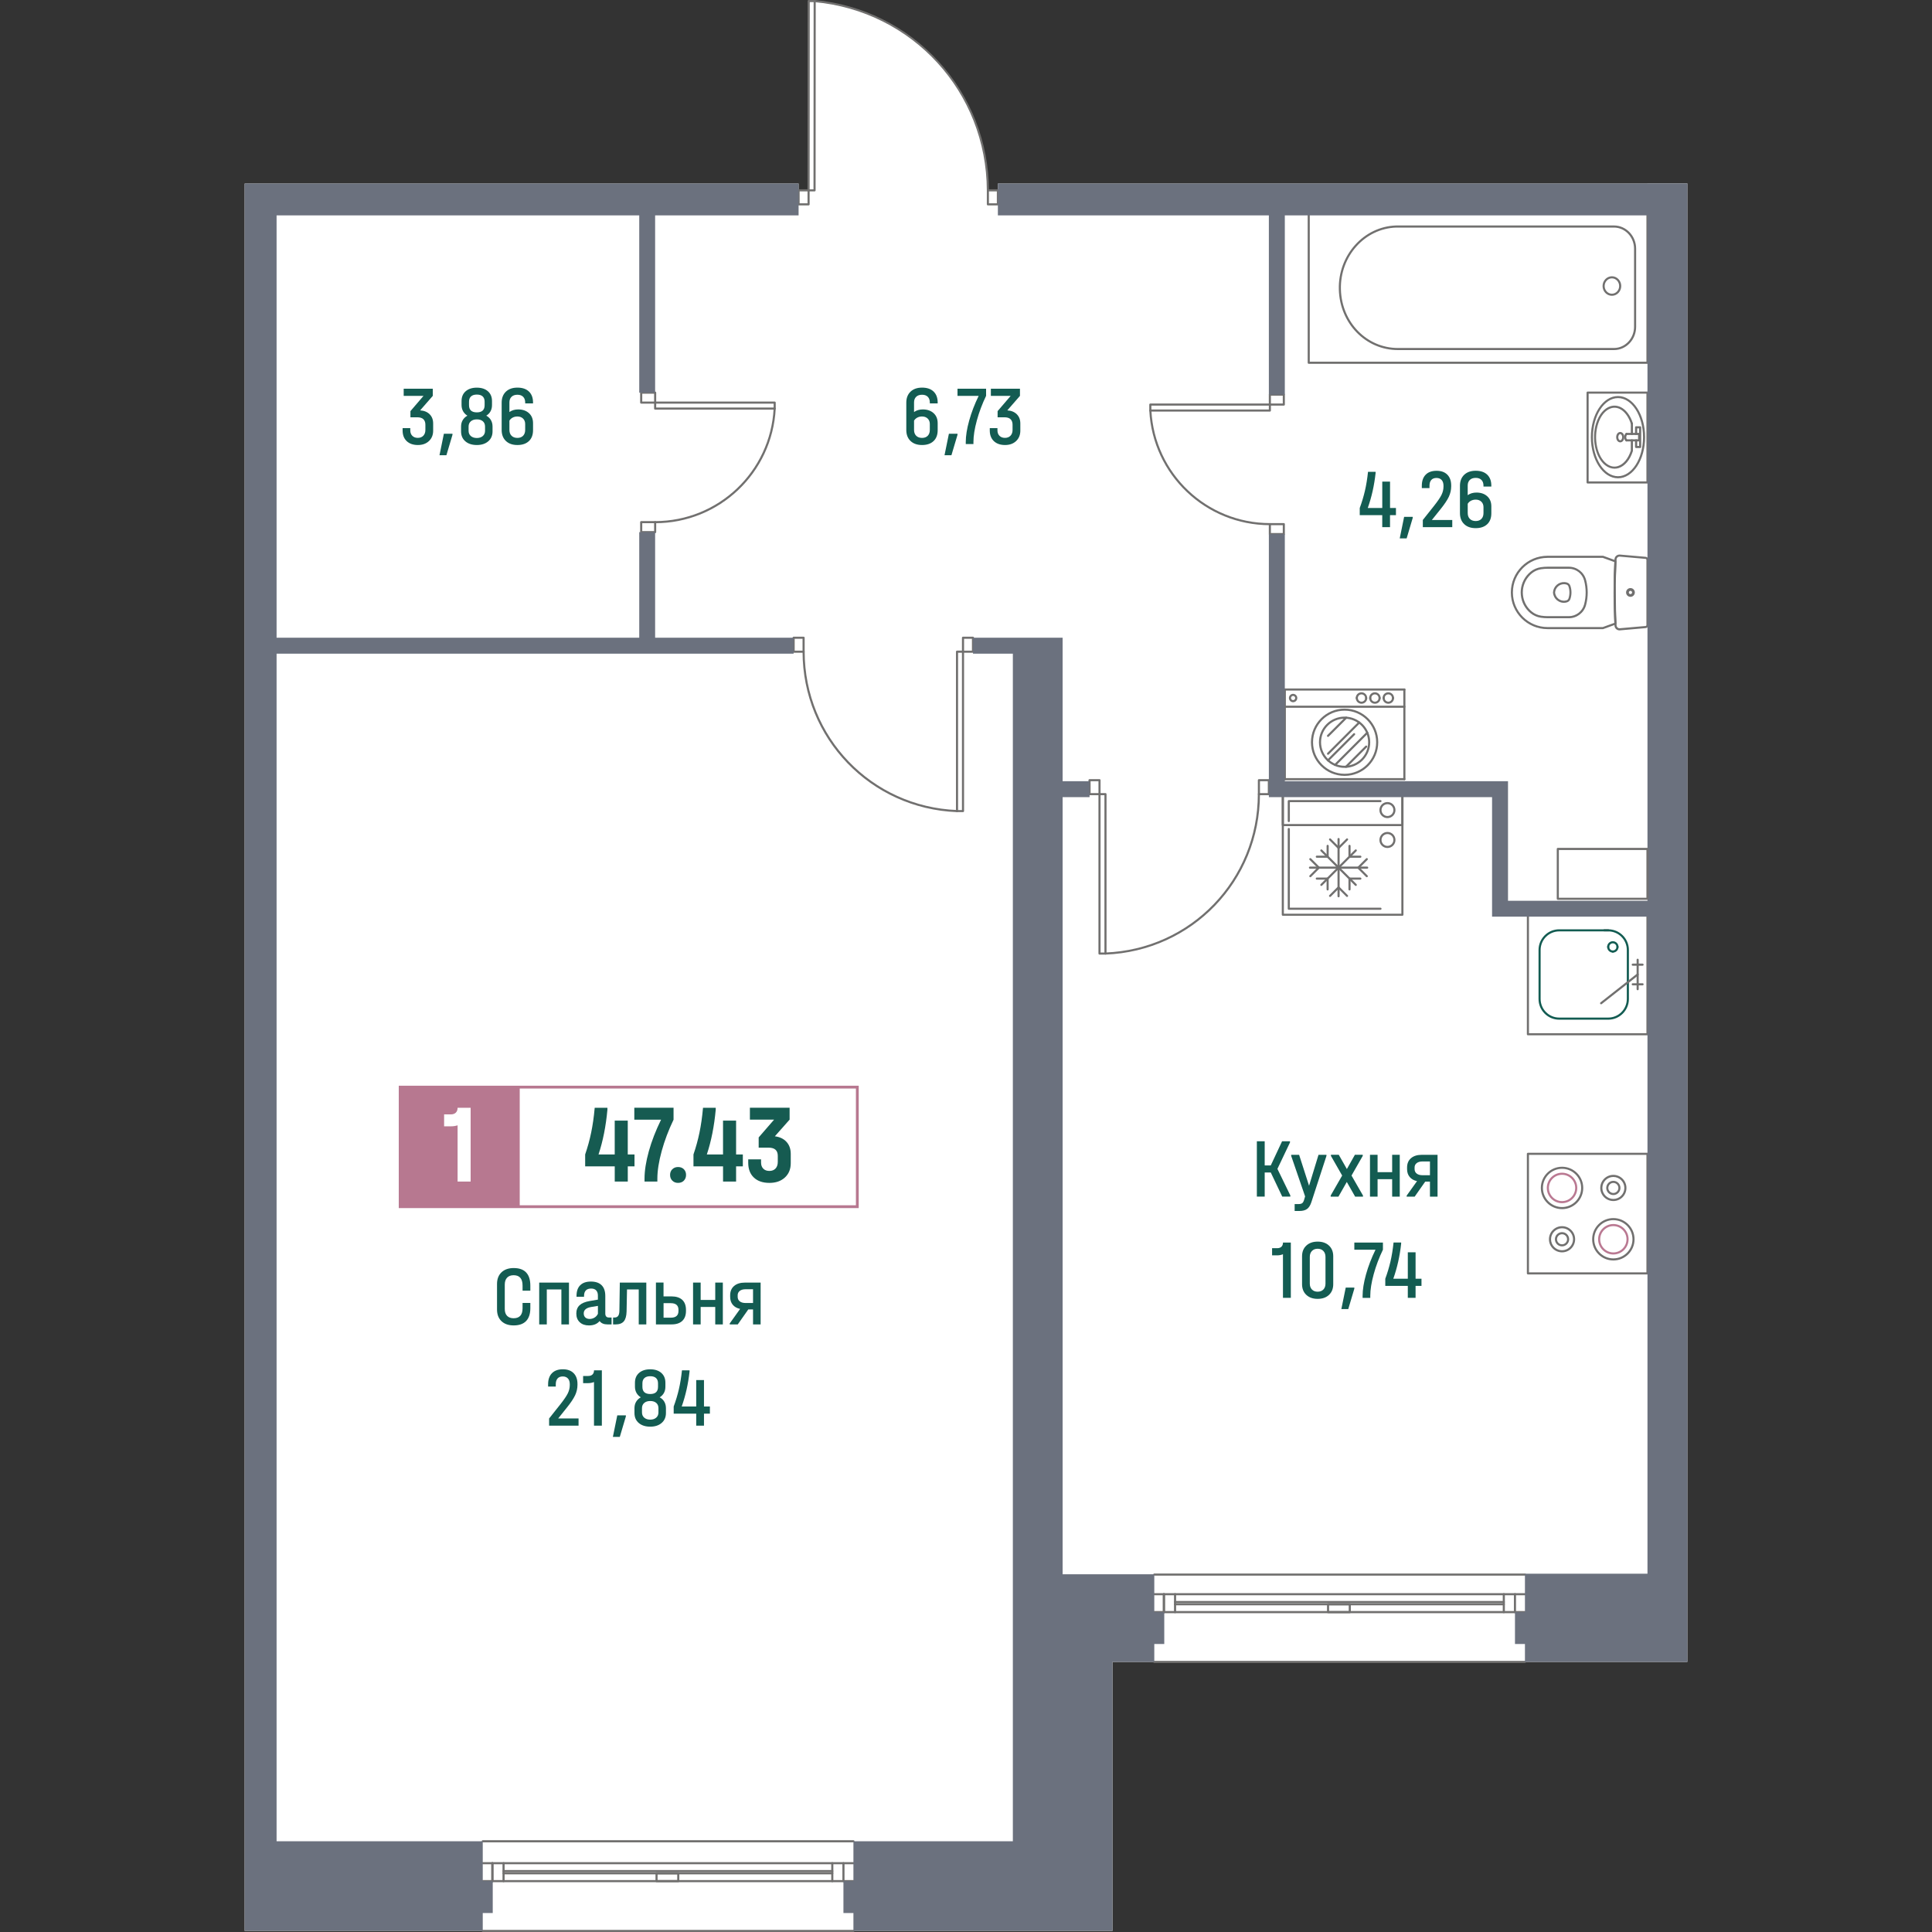 <?xml version="1.0" encoding="utf-8"?>
<!-- Generator: Adobe Illustrator 27.3.1, SVG Export Plug-In . SVG Version: 6.00 Build 0)  -->
<svg version="1.1" id="_x5F_Плашки" xmlns="http://www.w3.org/2000/svg" xmlns:xlink="http://www.w3.org/1999/xlink" x="0px"
	 y="0px" width="1000px" height="1000px" viewBox="0 0 1000 1000" style="enable-background:new 0 0 1000 1000;"
	 xml:space="preserve">
<rect x="0" y="0" width="1000" height="1000" fill="#333333" stroke="none"/>
<style type="text/css">
	.st0{fill:#FFFFFF;}
	.st1{fill:#135C52;}
	.st2{fill:#71706F;}
	.st3{fill:#BA7992;}
	.st4{fill:#6B717E;}
	.st5{fill:#B77890;}
	.st6{fill:#165B51;}
</style>
<g>
	<path class="st0" d="M873.36,94.93v765.28H575.81v139.24H126.64V95h286.71v3.53h5.17l0.07-97.98h3.09
		c50.68,4.66,89.51,47.08,89.65,97.98h5.17V95h336.23v-0.07H873.36z"/>
	<g>
		<path class="st1" d="M259.57,683.84c-1.54-1.47-2.31-3.49-2.31-6.05V664.6c0-2.56,0.77-4.58,2.31-6.05
			c1.54-1.47,3.65-2.21,6.33-2.21c2.85,0,5,0.76,6.44,2.29c1.44,1.53,2.16,3.79,2.16,6.79v2.62h-4.02v-2.62
			c0-3.58-1.54-5.37-4.63-5.37c-1.46,0-2.58,0.42-3.38,1.27c-0.8,0.84-1.2,2.04-1.2,3.58v12.62c0,1.54,0.4,2.73,1.2,3.56
			c0.8,0.83,1.93,1.24,3.38,1.24c3.08,0,4.63-1.73,4.63-5.2v-2.71h4.02v2.71c0,2.91-0.73,5.12-2.18,6.64
			c-1.46,1.51-3.6,2.27-6.42,2.27C263.23,686.04,261.12,685.31,259.57,683.84z"/>
		<path class="st1" d="M294.5,663.86v21.66h-3.93V667.4h-7.55v18.12h-3.93v-21.66H294.5z"/>
		<path class="st1" d="M316.55,681.94v3.58h-2.05c-1.92,0-3.3-0.58-4.15-1.75c-1.25,1.51-3.09,2.27-5.5,2.27
			c-2.01,0-3.6-0.55-4.78-1.66c-1.18-1.11-1.77-2.6-1.77-4.5c0-1.8,0.56-3.23,1.68-4.28c1.12-1.05,2.84-1.78,5.17-2.18l4.32-0.74
			v-2.1c0-1.16-0.3-2.06-0.9-2.69c-0.6-0.63-1.46-0.94-2.6-0.94c-1.22,0-2.14,0.33-2.75,0.98c-0.61,0.65-0.92,1.59-0.92,2.82v0.44
			h-3.89v-0.44c0-2.42,0.64-4.26,1.92-5.52c1.28-1.27,3.11-1.9,5.5-1.9c2.44,0,4.3,0.63,5.57,1.9s1.9,3.12,1.9,5.57v9.04
			c0,1.4,0.63,2.1,1.88,2.1H316.55z M307.76,681.96c0.77-0.48,1.35-1.13,1.72-1.94v-4.1l-3.45,0.57c-2.59,0.44-3.89,1.54-3.89,3.32
			c0,0.9,0.28,1.61,0.83,2.12c0.55,0.51,1.31,0.76,2.27,0.76C306.15,682.68,306.98,682.44,307.76,681.96z"/>
		<path class="st1" d="M334.54,685.52h-3.93V667.4h-6.07l-0.22,11.4c-0.06,2.36-0.54,4.07-1.44,5.13c-0.9,1.06-2.33,1.59-4.28,1.59
			h-1.27v-3.58h0.79c0.81,0,1.43-0.28,1.83-0.83c0.41-0.55,0.63-1.43,0.65-2.62l0.22-14.63h13.71V685.52z"/>
		<path class="st1" d="M353.14,672.81c1.28,1.19,1.92,2.93,1.92,5.2v0.52c0,2.24-0.64,3.97-1.92,5.17
			c-1.28,1.21-3.13,1.81-5.55,1.81h-8.08v-21.66h3.93v7.16h4.15C350.01,671.02,351.86,671.62,353.14,672.81z M351.18,678.01
			c0-2.33-1.33-3.49-3.97-3.49h-3.75v7.51h3.75c2.65,0,3.97-1.16,3.97-3.49V678.01z"/>
		<path class="st1" d="M362.66,663.86v8.99h7.55v-8.99h3.93v21.66h-3.93v-9.04h-7.55v9.04h-3.93v-21.66H362.66z"/>
		<path class="st1" d="M393.7,685.52h-3.93v-7.77h-2.45l-5.46,7.77h-4.15v-0.52l5.37-7.51c-1.63-0.35-2.9-1.06-3.8-2.14
			c-0.9-1.08-1.35-2.43-1.35-4.06v-0.87c0-2.04,0.68-3.64,2.03-4.8c1.35-1.16,3.21-1.75,5.57-1.75h8.17V685.52z M389.77,674.43
			v-7.12h-3.89c-1.25,0-2.24,0.28-2.97,0.85c-0.73,0.57-1.09,1.32-1.09,2.25v0.83c0,0.99,0.36,1.77,1.09,2.34
			c0.73,0.57,1.72,0.85,2.97,0.85H389.77z"/>
		<path class="st1" d="M299.46,734.2v3.71h-15.24v-3.71l5.89-7.42c1.83-2.33,3.09-4.18,3.78-5.57c0.68-1.38,1.03-2.82,1.03-4.3
			v-0.44c0-1.28-0.32-2.27-0.96-2.97c-0.64-0.7-1.53-1.05-2.66-1.05c-1.19,0-2.1,0.35-2.71,1.05c-0.61,0.7-0.92,1.7-0.92,3.01v1.18
			h-3.97v-1.18c0-2.47,0.66-4.39,1.99-5.74c1.32-1.35,3.21-2.03,5.65-2.03c2.39,0,4.24,0.67,5.57,2.01c1.32,1.34,1.99,3.2,1.99,5.59
			v0.44c0,1.86-0.41,3.67-1.22,5.41c-0.82,1.75-2.31,3.97-4.5,6.68l-4.28,5.33H299.46z"/>
		<path class="st1" d="M311.51,737.91h-4.06v-22.57c-0.96,0.38-1.95,0.57-2.97,0.57h-2.66v-3.71h2.62c0.96,0,1.7-0.25,2.23-0.76
			c0.52-0.51,0.79-1.23,0.79-2.16h4.06V737.91z"/>
		<path class="st1" d="M323.95,732.58v0.57l-3.14,10.57h-3.58l2.27-11.13H323.95z"/>
		<path class="st1" d="M343.86,725.56c0.55,0.96,0.83,2.07,0.83,3.32v2.49c0,2.15-0.74,3.87-2.23,5.15
			c-1.48,1.28-3.45,1.92-5.89,1.92c-2.47,0-4.45-0.63-5.94-1.9s-2.23-2.99-2.23-5.17v-2.49c0-1.25,0.28-2.36,0.85-3.32
			c0.57-0.96,1.38-1.73,2.42-2.31c-0.96-0.58-1.7-1.35-2.23-2.29c-0.52-0.95-0.79-2.02-0.79-3.21v-2.05c0-2.15,0.71-3.85,2.14-5.09
			c1.43-1.24,3.35-1.86,5.76-1.86c2.42,0,4.33,0.62,5.74,1.86c1.41,1.24,2.12,2.93,2.12,5.09v2.05c0,1.22-0.25,2.3-0.76,3.23
			c-0.51,0.93-1.24,1.69-2.21,2.27C342.51,723.82,343.31,724.59,343.86,725.56z M340.81,728.87c0-1.16-0.38-2.07-1.14-2.73
			c-0.76-0.66-1.79-0.98-3.1-0.98s-2.35,0.33-3.12,1c-0.77,0.67-1.16,1.57-1.16,2.71v2.18c0,1.16,0.39,2.08,1.18,2.75
			c0.79,0.67,1.82,1,3.1,1c1.25,0,2.27-0.33,3.06-1c0.79-0.67,1.18-1.59,1.18-2.75V728.87z M332.51,717.83
			c0,2.47,1.35,3.71,4.06,3.71c2.68,0,4.02-1.24,4.02-3.71v-1.83c0-1.19-0.34-2.1-1.03-2.73c-0.68-0.63-1.68-0.94-2.99-0.94
			s-2.31,0.31-3.01,0.94c-0.7,0.63-1.05,1.54-1.05,2.73V717.83z"/>
		<path class="st1" d="M367.44,731.71h-3.06v6.2h-4.02v-6.2h-11.66V728c1.11-3,2-5.97,2.69-8.93c0.68-2.95,1.22-6.22,1.59-9.8h3.93
			v0.61c-0.7,6.43-2.05,12.47-4.06,18.12h7.51v-13.67h4.02V728h3.06V731.71z"/>
	</g>
	<g>
		<path class="st1" d="M667.88,618.76v0.61h-4.19l-5.94-12.49h-3.14v12.49h-4.06v-28.64h4.06v12.49h3.14l5.85-12.49h4.1v0.61
			l-6.51,13.67L667.88,618.76z"/>
		<path class="st1" d="M686.57,597.72v0.57l-7.77,23.84c-0.55,1.72-1.3,2.93-2.25,3.62c-0.95,0.7-2.29,1.05-4.04,1.05h-2.4v-3.58
			h2.05c0.84,0,1.47-0.16,1.88-0.48c0.41-0.32,0.74-0.93,1-1.83l0.48-1.66l-7.2-20.96v-0.57h4.1l5.15,16.02l4.89-16.02H686.57z"/>
		<path class="st1" d="M705.48,618.81v0.57h-4.06l-4.32-7.6l-4.32,7.6h-4.02v-0.57l5.94-10.35l-5.81-10.17v-0.57h4.06l4.19,7.38
			l4.15-7.38h4.06v0.57l-5.81,10.17L705.48,618.81z"/>
		<path class="st1" d="M713.03,597.72v8.99h7.55v-8.99h3.93v21.66h-3.93v-9.04h-7.55v9.04h-3.93v-21.66H713.03z"/>
		<path class="st1" d="M744.07,619.38h-3.93v-7.77h-2.45l-5.46,7.77h-4.15v-0.52l5.37-7.51c-1.63-0.35-2.9-1.06-3.8-2.14
			c-0.9-1.08-1.35-2.43-1.35-4.06v-0.87c0-2.04,0.68-3.64,2.03-4.8c1.35-1.16,3.21-1.75,5.57-1.75h8.17V619.38z M740.14,608.29
			v-7.12h-3.89c-1.25,0-2.24,0.28-2.97,0.85c-0.73,0.57-1.09,1.32-1.09,2.25v0.83c0,0.99,0.36,1.77,1.09,2.34
			c0.73,0.57,1.72,0.85,2.97,0.85H740.14z"/>
		<path class="st1" d="M668.12,671.77h-4.06V649.2c-0.96,0.38-1.95,0.57-2.97,0.57h-2.66v-3.71h2.62c0.96,0,1.7-0.25,2.23-0.76
			c0.52-0.51,0.79-1.23,0.79-2.16h4.06V671.77z"/>
		<path class="st1" d="M676.14,670.22c-1.47-1.38-2.2-3.22-2.2-5.52v-14.45c0-2.3,0.73-4.14,2.2-5.52c1.47-1.38,3.43-2.07,5.87-2.07
			c2.47,0,4.44,0.69,5.89,2.07c1.46,1.38,2.18,3.22,2.18,5.52v14.45c0,2.3-0.73,4.14-2.18,5.52c-1.46,1.38-3.42,2.07-5.89,2.07
			C679.56,672.29,677.61,671.6,676.14,670.22z M684.98,667.45c0.73-0.76,1.09-1.78,1.09-3.06v-13.8c0-1.28-0.36-2.31-1.09-3.08
			c-0.73-0.77-1.72-1.16-2.97-1.16c-1.22,0-2.2,0.38-2.95,1.14c-0.74,0.76-1.11,1.79-1.11,3.1v13.8c0,1.28,0.37,2.3,1.11,3.06
			c0.74,0.76,1.73,1.13,2.95,1.13C683.26,668.58,684.25,668.2,684.98,667.45z"/>
		<path class="st1" d="M701,666.44v0.57l-3.14,10.57h-3.58l2.27-11.13H701z"/>
		<path class="st1" d="M715.8,643.13v3.71c-2.01,4.16-3.6,8.4-4.78,12.71c-1.18,4.31-1.77,8.03-1.77,11.18v1.05h-3.97v-1.05
			c0-3.17,0.59-6.88,1.77-11.11c1.18-4.24,2.82-8.49,4.91-12.77H701v-3.71H715.8z"/>
		<path class="st1" d="M735.76,665.57h-3.06v6.2h-4.02v-6.2h-11.66v-3.71c1.11-3,2-5.97,2.69-8.93c0.68-2.95,1.22-6.22,1.59-9.8
			h3.93v0.61c-0.7,6.43-2.05,12.47-4.06,18.12h7.51v-13.67h4.02v13.67h3.06V665.57z"/>
	</g>
	<g>
		<path class="st1" d="M722.53,266.65h-3.06v6.2h-4.02v-6.2H703.8v-3.71c1.11-3,2-5.97,2.69-8.93c0.68-2.95,1.22-6.22,1.59-9.8h3.93
			v0.61c-0.7,6.43-2.05,12.47-4.06,18.12h7.51v-13.67h4.02v13.67h3.06V266.65z"/>
		<path class="st1" d="M731.22,267.52v0.57l-3.14,10.57h-3.58l2.27-11.13H731.22z"/>
		<path class="st1" d="M751.69,269.14v3.71h-15.24v-3.71l5.89-7.42c1.83-2.33,3.09-4.18,3.78-5.57c0.68-1.38,1.03-2.82,1.03-4.3
			v-0.44c0-1.28-0.32-2.27-0.96-2.97c-0.64-0.7-1.53-1.05-2.66-1.05c-1.19,0-2.1,0.35-2.71,1.05c-0.61,0.7-0.92,1.7-0.92,3.01v1.18
			h-3.97v-1.18c0-2.47,0.66-4.39,1.99-5.74c1.32-1.35,3.21-2.03,5.65-2.03c2.39,0,4.24,0.67,5.57,2.01c1.32,1.34,1.99,3.2,1.99,5.59
			v0.44c0,1.86-0.41,3.67-1.22,5.41c-0.82,1.75-2.31,3.97-4.5,6.68l-4.28,5.33H751.69z"/>
		<path class="st1" d="M767.85,251.85v-0.44c0-1.28-0.35-2.28-1.05-2.99c-0.7-0.71-1.69-1.07-2.97-1.07c-1.31,0-2.33,0.36-3.06,1.07
			c-0.73,0.71-1.09,1.68-1.09,2.9v4.98c1.25-0.9,2.77-1.35,4.54-1.35c2.3,0,4.15,0.64,5.57,1.92c1.41,1.28,2.12,3.01,2.12,5.2v3.62
			c0,2.42-0.71,4.3-2.14,5.65c-1.43,1.35-3.41,2.03-5.94,2.03s-4.53-0.7-5.98-2.1c-1.46-1.4-2.18-3.29-2.18-5.68v-14.15
			c0-2.39,0.73-4.28,2.18-5.68c1.46-1.4,3.45-2.1,5.98-2.1c2.56,0,4.55,0.68,5.96,2.03c1.41,1.35,2.12,3.25,2.12,5.7v0.44H767.85z
			 M761.37,259.18c-0.71,0.38-1.27,0.9-1.68,1.57v4.8c0,1.28,0.37,2.29,1.11,3.03c0.74,0.74,1.75,1.11,3.03,1.11
			c1.25,0,2.23-0.37,2.95-1.11c0.71-0.74,1.07-1.75,1.07-3.03v-3.06c0-1.16-0.37-2.1-1.11-2.82c-0.74-0.71-1.72-1.07-2.95-1.07
			C762.89,258.62,762.08,258.81,761.37,259.18z"/>
	</g>
	<g>
		<path class="st1" d="M481.28,208.82v-0.44c0-1.28-0.35-2.28-1.05-2.99c-0.7-0.71-1.69-1.07-2.97-1.07c-1.31,0-2.33,0.36-3.06,1.07
			c-0.73,0.71-1.09,1.68-1.09,2.9v4.98c1.25-0.9,2.77-1.35,4.54-1.35c2.3,0,4.15,0.64,5.57,1.92c1.41,1.28,2.12,3.01,2.12,5.2v3.62
			c0,2.42-0.71,4.3-2.14,5.65c-1.43,1.35-3.41,2.03-5.94,2.03s-4.53-0.7-5.98-2.1c-1.46-1.4-2.18-3.29-2.18-5.68v-14.15
			c0-2.39,0.73-4.28,2.18-5.68c1.46-1.4,3.45-2.1,5.98-2.1c2.56,0,4.55,0.68,5.96,2.03c1.41,1.35,2.12,3.25,2.12,5.7v0.44H481.28z
			 M474.79,216.15c-0.71,0.38-1.27,0.9-1.68,1.57v4.8c0,1.28,0.37,2.29,1.11,3.03c0.74,0.74,1.75,1.11,3.03,1.11
			c1.25,0,2.23-0.37,2.95-1.11c0.71-0.74,1.07-1.75,1.07-3.03v-3.06c0-1.16-0.37-2.1-1.11-2.82c-0.74-0.71-1.72-1.07-2.95-1.07
			C476.31,215.58,475.5,215.77,474.79,216.15z"/>
		<path class="st1" d="M495.6,224.49v0.57l-3.14,10.57h-3.58l2.27-11.13H495.6z"/>
		<path class="st1" d="M510.4,201.18v3.71c-2.01,4.16-3.6,8.4-4.78,12.71c-1.18,4.31-1.77,8.03-1.77,11.18v1.05h-3.97v-1.05
			c0-3.17,0.59-6.88,1.77-11.11c1.18-4.24,2.82-8.49,4.91-12.77H495.6v-3.71H510.4z"/>
		<path class="st1" d="M526.31,214.43c1.21,1.21,1.81,2.8,1.81,4.78v3.71c0,2.21-0.73,4-2.18,5.37c-1.46,1.37-3.36,2.05-5.72,2.05
			c-2.44,0-4.37-0.67-5.79-2.01c-1.41-1.34-2.12-3.17-2.12-5.5v-1.22h3.97v1.14c0,1.19,0.36,2.14,1.07,2.84
			c0.71,0.7,1.65,1.05,2.82,1.05c1.19,0,2.15-0.37,2.86-1.11c0.71-0.74,1.07-1.74,1.07-2.99v-2.71c0-1.22-0.34-2.17-1.03-2.84
			c-0.68-0.67-1.74-1-3.17-1h-3.54v-3.19l6.77-7.9h-10.26v-3.71h15.06v3.71l-6.55,7.51C523.47,212.54,525.1,213.22,526.31,214.43z"
			/>
	</g>
	<g>
		<path class="st1" d="M222.39,214.43c1.21,1.21,1.81,2.8,1.81,4.78v3.71c0,2.21-0.73,4-2.18,5.37c-1.46,1.37-3.36,2.05-5.72,2.05
			c-2.44,0-4.37-0.67-5.79-2.01c-1.41-1.34-2.12-3.17-2.12-5.5v-1.22h3.97v1.14c0,1.19,0.36,2.14,1.07,2.84
			c0.71,0.7,1.65,1.05,2.82,1.05c1.19,0,2.15-0.37,2.86-1.11c0.71-0.74,1.07-1.74,1.07-2.99v-2.71c0-1.22-0.34-2.17-1.03-2.84
			c-0.68-0.67-1.74-1-3.17-1h-3.54v-3.19l6.77-7.9h-10.26v-3.71h15.06v3.71l-6.55,7.51C219.54,212.54,221.18,213.22,222.39,214.43z"
			/>
		<path class="st1" d="M234.2,224.49v0.57l-3.14,10.57h-3.58l2.27-11.13H234.2z"/>
		<path class="st1" d="M254.11,217.46c0.55,0.96,0.83,2.07,0.83,3.32v2.49c0,2.15-0.74,3.87-2.23,5.15
			c-1.48,1.28-3.45,1.92-5.89,1.92c-2.47,0-4.45-0.63-5.94-1.9s-2.23-2.99-2.23-5.17v-2.49c0-1.25,0.28-2.36,0.85-3.32
			c0.57-0.96,1.38-1.73,2.42-2.31c-0.96-0.58-1.7-1.35-2.23-2.29c-0.52-0.95-0.79-2.02-0.79-3.21v-2.05c0-2.15,0.71-3.85,2.14-5.09
			c1.43-1.24,3.35-1.86,5.76-1.86c2.42,0,4.33,0.62,5.74,1.86c1.41,1.24,2.12,2.93,2.12,5.09v2.05c0,1.22-0.25,2.3-0.76,3.23
			c-0.51,0.93-1.24,1.69-2.21,2.27C252.76,215.73,253.56,216.5,254.11,217.46z M251.06,220.78c0-1.16-0.38-2.07-1.14-2.73
			c-0.76-0.66-1.79-0.98-3.1-0.98s-2.35,0.33-3.12,1c-0.77,0.67-1.16,1.57-1.16,2.71v2.18c0,1.16,0.39,2.08,1.18,2.75
			c0.79,0.67,1.82,1,3.1,1c1.25,0,2.27-0.33,3.06-1c0.79-0.67,1.18-1.59,1.18-2.75V220.78z M242.76,209.73
			c0,2.47,1.35,3.71,4.06,3.71c2.68,0,4.02-1.24,4.02-3.71v-1.83c0-1.19-0.34-2.1-1.03-2.73c-0.68-0.63-1.68-0.94-2.99-0.94
			s-2.31,0.31-3.01,0.94c-0.7,0.63-1.05,1.54-1.05,2.73V209.73z"/>
		<path class="st1" d="M271.84,208.82v-0.44c0-1.28-0.35-2.28-1.05-2.99c-0.7-0.71-1.69-1.07-2.97-1.07c-1.31,0-2.33,0.36-3.06,1.07
			c-0.73,0.71-1.09,1.68-1.09,2.9v4.98c1.25-0.9,2.77-1.35,4.54-1.35c2.3,0,4.15,0.64,5.57,1.92c1.41,1.28,2.12,3.01,2.12,5.2v3.62
			c0,2.42-0.71,4.3-2.14,5.65c-1.43,1.35-3.41,2.03-5.94,2.03s-4.53-0.7-5.98-2.1c-1.46-1.4-2.18-3.29-2.18-5.68v-14.15
			c0-2.39,0.73-4.28,2.18-5.68c1.46-1.4,3.45-2.1,5.98-2.1c2.56,0,4.55,0.68,5.96,2.03c1.41,1.35,2.12,3.25,2.12,5.7v0.44H271.84z
			 M265.35,216.15c-0.71,0.38-1.27,0.9-1.68,1.57v4.8c0,1.28,0.37,2.29,1.11,3.03c0.74,0.74,1.75,1.11,3.03,1.11
			c1.25,0,2.23-0.37,2.95-1.11c0.71-0.74,1.07-1.75,1.07-3.03v-3.06c0-1.16-0.37-2.1-1.11-2.82c-0.74-0.71-1.72-1.07-2.95-1.07
			C266.87,215.58,266.07,215.77,265.35,216.15z"/>
	</g>
	<g id="SPLINE_00000116227125955185433350000000858404780520069811_">
		<path class="st2" d="M809.48,312.02c-0.92,0-1.82-0.22-2.66-0.67c-1.34-0.71-2.32-1.9-2.76-3.35c-0.13-0.43-0.21-0.88-0.24-1.32
			c0.09-1.58,0.76-2.96,1.9-3.97c1.13-1,2.57-1.51,4.1-1.42c0.44,0.03,0.88,0.1,1.31,0.24c0,0,0,0,0,0c0.8,0.25,1.43,0.86,1.7,1.65
			c0.76,2.23,0.76,4.7,0,6.93c-0.27,0.79-0.9,1.41-1.7,1.65C810.6,311.94,810.04,312.02,809.48,312.02z M809.48,302.38
			c-1.12,0-2.19,0.4-3.03,1.15c-0.91,0.81-1.46,1.93-1.53,3.15c0.02,0.29,0.08,0.65,0.19,1c0.36,1.17,1.15,2.13,2.23,2.7
			c1.08,0.57,2.32,0.69,3.49,0.34c0.46-0.14,0.83-0.5,0.99-0.95c0.68-2.01,0.68-4.22,0-6.23c-0.15-0.46-0.52-0.81-0.98-0.96l0,0
			c-0.35-0.11-0.71-0.17-1.06-0.19C809.67,302.39,809.58,302.38,809.48,302.38z"/>
	</g>
	<g id="SPLINE_00000087384769328475943460000017194841451096285117_">
		<path class="st2" d="M812.03,320.01h-10.86c-1.2,0-2.41-0.09-3.6-0.26l0,0c-1.97-0.28-3.83-1.1-5.37-2.36
			c-2.87-2.35-4.65-5.67-5.02-9.35c-0.37-3.69,0.72-7.29,3.06-10.16c0.58-0.71,1.24-1.37,1.95-1.95c1.54-1.26,3.4-2.08,5.37-2.36
			c1.18-0.17,2.39-0.26,3.6-0.26h10.86c4.18,0,7.86,2.82,8.94,6.87c1.13,4.24,1.13,8.73,0,12.97
			C819.89,317.18,816.21,320.01,812.03,320.01z M801.17,294.39c-1.15,0-2.31,0.08-3.44,0.25c-1.77,0.26-3.44,0.99-4.83,2.13
			c-0.66,0.54-1.26,1.14-1.8,1.8c-2.16,2.64-3.16,5.96-2.82,9.36c0.34,3.4,1.98,6.45,4.62,8.61c1.39,1.14,3.06,1.87,4.83,2.13l0,0
			c1.14,0.17,2.3,0.25,3.44,0.25h10.86c3.69,0,6.93-2.49,7.89-6.06c1.08-4.06,1.08-8.35,0-12.41c-0.95-3.57-4.19-6.06-7.89-6.06
			H801.17z"/>
	</g>
	<g id="SPLINE_00000076563927511362835300000012407981039058400897_">
		<path class="st2" d="M829.68,325.64h-28.69c-10.47,0-18.99-8.52-18.99-18.99c0-10.47,8.52-18.99,18.99-18.99h28.69
			c0.06,0,0.12,0.01,0.18,0.03c2.17,0.76,4.33,1.54,6.48,2.35c0.21,0.08,0.35,0.28,0.35,0.51v0l-0.41,12.2l0.21,15.57l0.2,4.4
			c0.01,0.24-0.13,0.45-0.35,0.54c-2.15,0.8-4.31,1.59-6.48,2.35C829.8,325.63,829.74,325.64,829.68,325.64z M800.98,288.76
			c-9.87,0-17.9,8.03-17.9,17.9s8.03,17.9,17.9,17.9h28.6c2.01-0.7,4-1.43,6-2.17l-0.39-13.48l0.13-11.58l0.26-6.4
			c-1.99-0.74-3.99-1.47-5.99-2.17H800.98z"/>
	</g>
	<g id="SPLINE_00000152246998561691943740000010954057263204289160_">
		<path class="st2" d="M843.92,308.58c-1.06,0-1.93-0.87-1.93-1.93c0-1.06,0.87-1.93,1.93-1.93c1.06,0,1.93,0.87,1.93,1.93
			C845.85,307.72,844.98,308.58,843.92,308.58z M843.92,305.82c-0.46,0-0.84,0.37-0.84,0.84s0.38,0.84,0.84,0.84
			s0.84-0.38,0.84-0.84S844.38,305.82,843.92,305.82z"/>
	</g>
	<g id="SPLINE_00000063607827353485275820000002124471614732063921_">
		<path class="st2" d="M843.92,308.92c-1.25,0-2.27-1.02-2.27-2.27c0-1.25,1.02-2.27,2.27-2.27s2.27,1.02,2.27,2.27
			C846.19,307.91,845.17,308.92,843.92,308.92z M843.92,305.48c-0.65,0-1.18,0.53-1.18,1.18c0,0.65,0.53,1.18,1.18,1.18
			c0.65,0,1.18-0.53,1.18-1.18C845.1,306.01,844.57,305.48,843.92,305.48z"/>
	</g>
	<g id="SPLINE_00000178162670514187662950000003308971541410861975_">
		<path class="st2" d="M838.25,326.29c-1.33,0-2.47-1.02-2.59-2.37c-0.64-11.48-0.64-23.04-0.01-34.44
			c0.04-0.69,0.34-1.33,0.86-1.79c0.52-0.46,1.2-0.67,1.87-0.66c0.01,0,0.08,0.01,0.08,0.01l13.37,1.17
			c0.82,0.07,1.43,0.74,1.43,1.57v33.77c0,0.82-0.62,1.49-1.43,1.56l-13.37,1.17C838.4,326.28,838.32,326.29,838.25,326.29z
			 M838.23,288.11c-0.36,0-0.71,0.13-0.99,0.38c-0.3,0.27-0.48,0.63-0.5,1.04c-0.64,11.36-0.64,22.88,0,34.24
			c0.07,0.87,0.82,1.48,1.63,1.41l13.37-1.17c0.25-0.02,0.44-0.23,0.44-0.48v-33.77c0-0.25-0.19-0.46-0.44-0.48l-13.43-1.17
			C838.29,288.11,838.26,288.11,838.23,288.11z"/>
	</g>
	<g id="SPLINE_00000017499871598854439150000007878690210720551605_">
		<path class="st1" d="M834.81,493.07c-1.62,0-2.95-1.32-2.95-2.95c0-0.3,0.24-0.55,0.55-0.55c0.3,0,0.55,0.24,0.55,0.55
			c0,1.02,0.83,1.85,1.85,1.85c0.3,0,0.55,0.24,0.55,0.55C835.35,492.83,835.11,493.07,834.81,493.07z"/>
	</g>
	<g id="SPLINE_00000121961107403700212830000002325575311009821581_">
		<path class="st1" d="M837.21,490.67c-0.3,0-0.55-0.24-0.55-0.55c0-1.02-0.83-1.86-1.86-1.86s-1.85,0.83-1.85,1.86
			c0,0.3-0.24,0.55-0.55,0.55c-0.3,0-0.55-0.24-0.55-0.55c0-1.63,1.32-2.95,2.95-2.95c1.63,0,2.95,1.32,2.95,2.95
			C837.76,490.43,837.51,490.67,837.21,490.67z"/>
	</g>
	<g id="SPLINE_00000096772594637783977240000010750754435722289572_">
		<path class="st1" d="M834.81,493.07c-0.3,0-0.55-0.24-0.55-0.55c0-0.3,0.24-0.55,0.55-0.55c1.02,0,1.86-0.83,1.86-1.85
			c0-0.3,0.24-0.55,0.55-0.55s0.55,0.24,0.55,0.55C837.76,491.75,836.44,493.07,834.81,493.07z"/>
	</g>
	<g id="POLYLINE_00000041288291148482457420000008088066000410654646_">
		<path class="st2" d="M832.42,482.09h-2.05c-0.3,0-0.55-0.24-0.55-0.55c0-0.3,0.24-0.55,0.55-0.55h2.05c0.3,0,0.55,0.24,0.55,0.55
			C832.97,481.85,832.73,482.09,832.42,482.09z"/>
	</g>
	<g id="SPLINE_00000149371974219488831540000013843907815639410093_">
		<path class="st1" d="M832.42,527.79h-25.38c-5.9,0-10.7-4.8-10.7-10.7V491.7c0-5.9,4.8-10.7,10.7-10.7h25.38
			c5.9,0,10.7,4.8,10.7,10.7v25.38C843.12,522.99,838.32,527.79,832.42,527.79z M807.04,482.09c-5.3,0-9.61,4.31-9.61,9.61v25.38
			c0,5.3,4.31,9.61,9.61,9.61h25.38c5.3,0,9.61-4.31,9.61-9.61V491.7c0-5.3-4.31-9.61-9.61-9.61H807.04z"/>
	</g>
	<g id="POLYLINE_00000098922523073479860970000016106433396354693555_">
		<path class="st2" d="M847.65,512.55c-0.3,0-0.55-0.24-0.55-0.55v-15.23c0-0.3,0.24-0.55,0.55-0.55c0.3,0,0.55,0.24,0.55,0.55
			v15.23C848.2,512.31,847.96,512.55,847.65,512.55z"/>
	</g>
	<g id="POLYLINE_00000140714693373853681760000001701915164747283346_">
		<path class="st2" d="M850.19,510.02h-5.08c-0.3,0-0.55-0.24-0.55-0.55c0-0.3,0.24-0.55,0.55-0.55h5.08c0.3,0,0.55,0.24,0.55,0.55
			C850.74,509.77,850.49,510.02,850.19,510.02z"/>
	</g>
	<g id="POLYLINE_00000101814706445892873870000016218442630102923194_">
		<path class="st2" d="M850.19,499.86h-5.08c-0.3,0-0.55-0.24-0.55-0.55c0-0.3,0.24-0.55,0.55-0.55h5.08c0.3,0,0.55,0.24,0.55,0.55
			C850.74,499.62,850.49,499.86,850.19,499.86z"/>
	</g>
	<g id="POLYLINE_00000161591624693610806060000014449881559218434738_">
		<path class="st2" d="M828.73,519.82c-0.16,0-0.32-0.07-0.43-0.21c-0.18-0.24-0.14-0.58,0.09-0.77l18.92-14.88
			c0.23-0.18,0.58-0.15,0.77,0.09c0.18,0.24,0.14,0.58-0.09,0.77l-18.92,14.88C828.97,519.78,828.85,519.82,828.73,519.82z"/>
	</g>
	<g id="LWPOLYLINE_00000009549795988550221880000001597054033789443467_">
		<path class="st2" d="M852.73,535.88h-61.88c-0.3,0-0.55-0.24-0.55-0.55v-61.88c0-0.3,0.24-0.55,0.55-0.55h61.88
			c0.3,0,0.55,0.24,0.55,0.55v61.88C853.28,535.64,853.03,535.88,852.73,535.88z M791.39,534.79h60.79V474h-60.79V534.79z"/>
	</g>
	<g id="POLYLINE_00000070798828725012959750000009418462268822419862_">
		<path class="st2" d="M852.73,659.65h-61.88c-0.3,0-0.55-0.24-0.55-0.55v-61.88c0-0.3,0.24-0.55,0.55-0.55h61.88
			c0.3,0,0.55,0.24,0.55,0.55v61.88C853.28,659.4,853.03,659.65,852.73,659.65z M791.39,658.56h60.79v-60.79h-60.79V658.56z"/>
	</g>
	<g id="SPLINE_00000052786530629904293250000010412560386987537024_">
		<path class="st2" d="M808.51,625.86c-6.06,0-10.98-4.93-10.98-10.98c0-6.06,4.93-10.98,10.98-10.98c6.06,0,10.98,4.93,10.98,10.98
			C819.49,620.93,814.56,625.86,808.51,625.86z M808.51,604.98c-5.46,0-9.89,4.44-9.89,9.89s4.44,9.89,9.89,9.89
			s9.89-4.44,9.89-9.89S813.96,604.98,808.51,604.98z"/>
	</g>
	<g id="SPLINE_00000147916003082232873400000008987070296737684875_">
		<path class="st3" d="M808.51,622.77c-4.35,0-7.89-3.54-7.89-7.89s3.54-7.89,7.89-7.89s7.89,3.54,7.89,7.89
			S812.86,622.77,808.51,622.77z M808.51,608.08c-3.75,0-6.8,3.05-6.8,6.8c0,3.75,3.05,6.8,6.8,6.8c3.75,0,6.8-3.05,6.8-6.8
			C815.31,611.13,812.26,608.08,808.51,608.08z"/>
	</g>
	<g id="SPLINE_00000135676397401621427400000011336940481326150044_">
		<path class="st2" d="M835.07,652.43c-6.06,0-10.98-4.93-10.98-10.98c0-6.06,4.93-10.98,10.98-10.98c6.06,0,10.98,4.93,10.98,10.98
			C846.06,647.5,841.13,652.43,835.07,652.43z M835.07,631.55c-5.46,0-9.89,4.44-9.89,9.89s4.44,9.89,9.89,9.89s9.89-4.44,9.89-9.89
			S840.53,631.55,835.07,631.55z"/>
	</g>
	<g id="SPLINE_00000026858541563236939100000003411813430971688376_">
		<path class="st3" d="M835.07,649.33c-4.35,0-7.89-3.54-7.89-7.89s3.54-7.89,7.89-7.89s7.89,3.54,7.89,7.89
			S839.42,649.33,835.07,649.33z M835.07,634.64c-3.75,0-6.8,3.05-6.8,6.8c0,3.75,3.05,6.8,6.8,6.8c3.75,0,6.8-3.05,6.8-6.8
			C841.87,637.69,838.82,634.64,835.07,634.64z"/>
	</g>
	<g id="SPLINE_00000036234293560086910010000000320691774935825041_">
		<path class="st2" d="M835.07,621.66c-3.74,0-6.78-3.04-6.78-6.78s3.04-6.78,6.78-6.78s6.78,3.04,6.78,6.78
			S838.81,621.66,835.07,621.66z M835.07,609.19c-3.14,0-5.69,2.55-5.69,5.69s2.55,5.69,5.69,5.69s5.69-2.55,5.69-5.69
			S838.21,609.19,835.07,609.19z"/>
	</g>
	<g id="SPLINE_00000148638422709718200410000005498106571232224137_">
		<path class="st2" d="M835.07,618.57c-2.03,0-3.69-1.65-3.69-3.69c0-2.03,1.65-3.69,3.69-3.69c2.03,0,3.69,1.65,3.69,3.69
			C838.76,616.91,837.1,618.57,835.07,618.57z M835.07,612.28c-1.43,0-2.6,1.17-2.6,2.6c0,1.43,1.17,2.6,2.6,2.6
			c1.43,0,2.6-1.17,2.6-2.6C837.67,613.45,836.5,612.28,835.07,612.28z"/>
	</g>
	<g id="SPLINE_00000164497852780543010600000006014471689013376168_">
		<path class="st2" d="M808.51,648.22c-3.74,0-6.78-3.04-6.78-6.78s3.04-6.78,6.78-6.78s6.78,3.04,6.78,6.78
			S812.25,648.22,808.51,648.22z M808.51,635.75c-3.14,0-5.69,2.55-5.69,5.69c0,3.14,2.55,5.69,5.69,5.69
			c3.14,0,5.69-2.55,5.69-5.69C814.2,638.3,811.64,635.75,808.51,635.75z"/>
	</g>
	<g id="SPLINE_00000064356343843268966650000002645157347384788659_">
		<path class="st2" d="M808.51,645.13c-2.03,0-3.69-1.65-3.69-3.69c0-2.03,1.65-3.69,3.69-3.69c2.03,0,3.69,1.65,3.69,3.69
			C812.19,643.48,810.54,645.13,808.51,645.13z M808.51,638.85c-1.43,0-2.6,1.17-2.6,2.6c0,1.43,1.17,2.6,2.6,2.6s2.6-1.17,2.6-2.6
			C811.1,640.01,809.94,638.85,808.51,638.85z"/>
	</g>
	<g id="SPLINE_00000064316393414411179240000016849421801637195685_">
		<path class="st2" d="M835.4,181.2H723.55c-16.67,0-30.11-13.76-30.58-31.34c-0.48-17.77,12.85-32.65,29.71-33.16H835.4
			c6.32,0,11.47,5.4,11.47,12.04v40.41C846.87,175.8,841.73,181.2,835.4,181.2z M722.69,117.8c-16.25,0.49-29.1,14.86-28.63,32.04
			c0.46,16.98,13.41,30.27,29.49,30.27H835.4c5.72,0,10.38-4.91,10.38-10.95v-40.41c0-6.04-4.65-10.95-10.38-10.95H722.69z"/>
	</g>
	<g id="SPLINE_00000082365393035638958030000016229293304579021489_">
		<path class="st2" d="M834.32,153.11c-2.67,0-4.84-2.27-4.84-5.06c0-2.79,2.17-5.06,4.84-5.06c2.67,0,4.84,2.27,4.84,5.06
			C839.16,150.84,836.99,153.11,834.32,153.11z M834.32,144.08c-2.06,0-3.75,1.78-3.75,3.97s1.68,3.97,3.75,3.97
			c2.06,0,3.75-1.78,3.75-3.97S836.38,144.08,834.32,144.08z"/>
	</g>
	<g id="LWPOLYLINE_00000071541045699449009880000003804330663982535100_">
		<path class="st2" d="M852.73,188.31l-175.33,0c-0.3,0-0.55-0.24-0.55-0.55v-77.35c0-0.3,0.24-0.55,0.55-0.55h175.33
			c0.3,0,0.55,0.24,0.55,0.55v77.35c0,0.14-0.06,0.28-0.16,0.39C853.01,188.25,852.87,188.31,852.73,188.31z M677.94,187.21
			l174.24,0v-76.26H677.94V187.21z"/>
	</g>
	<g id="POLYLINE_00000031891157062641481840000016800963063205119412_">
		<path class="st2" d="M725.88,474.01h-61.89c-0.3,0-0.55-0.24-0.55-0.55v-61.89c0-0.3,0.24-0.55,0.55-0.55h61.89
			c0.3,0,0.55,0.24,0.55,0.55v61.89C726.42,473.76,726.18,474.01,725.88,474.01z M664.53,472.92h60.8v-60.8h-60.8V472.92z"/>
	</g>
	<g id="POLYLINE_00000101079842318969497450000003923557248592991132_">
		<path class="st2" d="M725.88,427.59h-61.89c-0.3,0-0.55-0.24-0.55-0.55v-15.47c0-0.3,0.24-0.55,0.55-0.55h61.89
			c0.3,0,0.55,0.24,0.55,0.55v15.47C726.42,427.35,726.18,427.59,725.88,427.59z M664.53,426.5h60.8v-14.38h-60.8V426.5z"/>
	</g>
	<g id="SPLINE_00000068654234583958848900000014000994553808043449_">
		<path class="st2" d="M718.14,423.46c-2.29,0-4.16-1.86-4.16-4.16s1.86-4.16,4.16-4.16s4.16,1.86,4.16,4.16
			S720.43,423.46,718.14,423.46z M718.14,416.24c-1.69,0-3.06,1.38-3.06,3.06s1.38,3.06,3.06,3.06c1.69,0,3.07-1.38,3.07-3.06
			S719.83,416.24,718.14,416.24z"/>
	</g>
	<g id="POLYLINE_00000033349124916907258480000016056195583125277341_">
		<path class="st2" d="M667.08,425.52c-0.3,0-0.55-0.24-0.55-0.55v-10.31c0-0.3,0.24-0.55,0.55-0.55h47.45
			c0.3,0,0.55,0.24,0.55,0.55c0,0.3-0.24,0.55-0.55,0.55h-46.9v9.77C667.63,425.28,667.38,425.52,667.08,425.52z"/>
	</g>
	<g id="POLYLINE_00000069375824914953178430000016089410978112518798_">
		<path class="st2" d="M714.53,470.91h-47.45c-0.3,0-0.55-0.24-0.55-0.55v-41.26c0-0.3,0.24-0.55,0.55-0.55s0.55,0.24,0.55,0.55
			v40.71h46.9c0.3,0,0.55,0.24,0.55,0.55S714.83,470.91,714.53,470.91z"/>
	</g>
	<g id="SPLINE_00000089559804994861958700000017868324965156301208_">
		<path class="st2" d="M718.14,438.93c-2.29,0-4.16-1.86-4.16-4.16c0-2.29,1.86-4.16,4.16-4.16s4.16,1.86,4.16,4.16
			C722.3,437.07,720.43,438.93,718.14,438.93z M718.14,431.71c-1.69,0-3.06,1.38-3.06,3.06s1.38,3.06,3.06,3.06
			c1.69,0,3.07-1.38,3.07-3.06S719.83,431.71,718.14,431.71z"/>
	</g>
	<g id="POLYLINE_00000114789990991896010250000009754279478312937370_">
		<path class="st2" d="M692.84,464.45c-0.3,0-0.55-0.24-0.55-0.55v-29.61c0-0.3,0.24-0.55,0.55-0.55s0.55,0.24,0.55,0.55v29.61
			C693.39,464.21,693.15,464.45,692.84,464.45z"/>
	</g>
	<g id="POLYLINE_00000158021945159426931120000001155530436349407632_">
		<path class="st2" d="M707.65,449.64h-29.61c-0.3,0-0.55-0.24-0.55-0.55s0.24-0.55,0.55-0.55h29.61c0.3,0,0.55,0.24,0.55,0.55
			S707.95,449.64,707.65,449.64z"/>
	</g>
	<g id="POLYLINE_00000017515375524847175920000005849125065512254386_">
		<path class="st2" d="M701.76,458.56c-0.14,0-0.28-0.05-0.39-0.16l-17.83-17.83c-0.21-0.21-0.21-0.56,0-0.77
			c0.21-0.21,0.56-0.21,0.77,0l17.83,17.83c0.21,0.21,0.21,0.56,0,0.77C702.04,458.51,701.9,458.56,701.76,458.56z"/>
	</g>
	<g id="POLYLINE_00000155124402609706491250000013082322191331758722_">
		<path class="st2" d="M683.93,458.56c-0.14,0-0.28-0.05-0.39-0.16c-0.21-0.21-0.21-0.56,0-0.77l17.83-17.83
			c0.21-0.21,0.56-0.21,0.77,0c0.21,0.21,0.21,0.56,0,0.77l-17.83,17.83C684.21,458.51,684.07,458.56,683.93,458.56z"/>
	</g>
	<g id="POLYLINE_00000145031679726491617300000013311743668864730559_">
		<path class="st2" d="M692.84,439.43c-0.14,0-0.28-0.05-0.39-0.16l-4.4-4.4c-0.21-0.21-0.21-0.56,0-0.77
			c0.21-0.21,0.56-0.21,0.77,0l4.02,4.02l4.02-4.02c0.21-0.21,0.56-0.21,0.77,0s0.21,0.56,0,0.77l-4.4,4.4
			C693.12,439.38,692.98,439.43,692.84,439.43z"/>
	</g>
	<g id="POLYLINE_00000100371737824481696610000009648175136619637382_">
		<path class="st2" d="M697.25,464.26c-0.14,0-0.28-0.05-0.39-0.16l-4.02-4.02l-4.02,4.02c-0.21,0.21-0.56,0.21-0.77,0
			c-0.21-0.21-0.21-0.56,0-0.77l4.4-4.4c0.21-0.21,0.56-0.21,0.77,0l4.4,4.4c0.21,0.21,0.21,0.56,0,0.77
			C697.53,464.21,697.39,464.26,697.25,464.26z"/>
	</g>
	<g id="POLYLINE_00000109736515247968277990000013496920384924729758_">
		<path class="st2" d="M678.23,454.05c-0.14,0-0.28-0.05-0.39-0.16c-0.21-0.21-0.21-0.56,0-0.77l4.02-4.02l-4.02-4.02
			c-0.21-0.21-0.21-0.56,0-0.77s0.56-0.21,0.77,0l4.4,4.4c0.21,0.21,0.21,0.56,0,0.77l-4.4,4.4
			C678.51,453.99,678.37,454.05,678.23,454.05z"/>
	</g>
	<g id="POLYLINE_00000140721754684551605900000014828501771645701026_">
		<path class="st2" d="M707.46,454.05c-0.14,0-0.28-0.05-0.39-0.16l-4.41-4.4c-0.1-0.1-0.16-0.24-0.16-0.39
			c0-0.14,0.06-0.28,0.16-0.39l4.41-4.4c0.21-0.21,0.56-0.21,0.77,0s0.21,0.56,0,0.77l-4.02,4.02l4.02,4.02
			c0.21,0.21,0.21,0.56,0,0.77C707.74,453.99,707.6,454.05,707.46,454.05z"/>
	</g>
	<g id="POLYLINE_00000089568384599789048670000003290410233913247123_">
		<path class="st2" d="M704.11,443.98h-5.6c-0.3,0-0.55-0.24-0.55-0.55v-5.6c0-0.3,0.24-0.55,0.55-0.55s0.55,0.24,0.55,0.55v5.05
			h5.05c0.3,0,0.55,0.24,0.55,0.55C704.65,443.73,704.41,443.98,704.11,443.98z"/>
	</g>
	<g id="POLYLINE_00000158738645196568126700000007820020022954500498_">
		<path class="st2" d="M687.18,443.98h-5.59c-0.3,0-0.55-0.24-0.55-0.55c0-0.3,0.24-0.55,0.55-0.55h5.05v-5.05
			c0-0.3,0.24-0.55,0.55-0.55c0.3,0,0.55,0.24,0.55,0.55v5.6C687.72,443.73,687.48,443.98,687.18,443.98z"/>
	</g>
	<g id="POLYLINE_00000095323622594095533750000008858670890995654073_">
		<path class="st2" d="M698.51,460.91c-0.3,0-0.55-0.24-0.55-0.55v-5.59c0-0.3,0.24-0.55,0.55-0.55h5.6c0.3,0,0.55,0.24,0.55,0.55
			s-0.24,0.55-0.55,0.55h-5.05v5.05C699.05,460.66,698.81,460.91,698.51,460.91z"/>
	</g>
	<g id="POLYLINE_00000155861938382498169390000007444071670472721807_">
		<path class="st2" d="M687.18,460.91c-0.3,0-0.55-0.24-0.55-0.55v-5.05h-5.05c-0.3,0-0.55-0.24-0.55-0.55s0.24-0.55,0.55-0.55h5.59
			c0.3,0,0.55,0.24,0.55,0.55v5.59C687.72,460.66,687.48,460.91,687.18,460.91z"/>
	</g>
	<g id="LINE_00000026142853585113148600000008002374980449761189_">
		<path class="st2" d="M665.02,403.86c-0.3,0-0.55-0.24-0.55-0.55v-46.41c0-0.3,0.24-0.55,0.55-0.55s0.55,0.24,0.55,0.55v46.41
			C665.57,403.62,665.32,403.86,665.02,403.86z"/>
	</g>
	<g id="LINE_00000108987123042123373410000010482802248599589517_">
		<path class="st2" d="M726.9,403.86c-0.3,0-0.55-0.24-0.55-0.55v-46.41c0-0.3,0.24-0.55,0.55-0.55c0.3,0,0.55,0.24,0.55,0.55v46.41
			C727.45,403.62,727.2,403.86,726.9,403.86z"/>
	</g>
	<g id="LINE_00000071554775811810434330000003862330292013691016_">
		<path class="st2" d="M726.9,403.86h-61.88c-0.3,0-0.55-0.24-0.55-0.55c0-0.3,0.24-0.55,0.55-0.55h61.88c0.3,0,0.55,0.24,0.55,0.55
			C727.45,403.62,727.2,403.86,726.9,403.86z"/>
	</g>
	<g id="LINE_00000108284127358452382070000005861897535817734328_">
		<path class="st2" d="M726.9,357.45h-61.88c-0.3,0-0.55-0.24-0.55-0.55c0-0.3,0.24-0.55,0.55-0.55h61.88c0.3,0,0.55,0.24,0.55,0.55
			C727.45,357.21,727.2,357.45,726.9,357.45z"/>
	</g>
	<g id="LINE_00000049932846530541309200000005150930883590010246_">
		<path class="st2" d="M691.05,396.47c-0.14,0-0.28-0.05-0.39-0.16c-0.21-0.21-0.21-0.56,0-0.77l16.66-16.66
			c0.21-0.21,0.56-0.21,0.77,0s0.21,0.56,0,0.77l-16.66,16.66C691.32,396.41,691.19,396.47,691.05,396.47z"/>
	</g>
	<g id="LINE_00000173159519191922467330000008098972397216801435_">
		<path class="st2" d="M687.38,381.43c-0.14,0-0.28-0.05-0.39-0.16c-0.21-0.21-0.21-0.56,0-0.77l9.41-9.41
			c0.21-0.21,0.56-0.21,0.77,0s0.21,0.56,0,0.77l-9.41,9.41C687.66,381.37,687.52,381.43,687.38,381.43z"/>
	</g>
	<g id="LINE_00000003070422690578911510000016911778792045449137_">
		<path class="st2" d="M687.36,394.11c-0.14,0-0.28-0.05-0.39-0.16c-0.21-0.21-0.21-0.56,0-0.77l13.55-13.55
			c0.21-0.21,0.56-0.21,0.77,0c0.21,0.21,0.21,0.56,0,0.77l-13.55,13.55C687.64,394.05,687.5,394.11,687.36,394.11z"/>
	</g>
	<g id="LINE_00000036244854158241398930000014844515113698620824_">
		<path class="st2" d="M696.69,397.43c-0.14,0-0.28-0.05-0.39-0.16c-0.21-0.21-0.21-0.56,0-0.77l10.46-10.46
			c0.21-0.21,0.56-0.21,0.77,0s0.21,0.56,0,0.77l-10.46,10.46C696.97,397.38,696.83,397.43,696.69,397.43z"/>
	</g>
	<g id="LINE_00000057126905204712271630000015532732885985278859_">
		<path class="st2" d="M687.39,390.67c-0.14,0-0.28-0.05-0.39-0.16c-0.21-0.21-0.21-0.56,0-0.77l16.16-16.16
			c0.21-0.21,0.56-0.21,0.77,0c0.21,0.21,0.21,0.56,0,0.77l-16.16,16.16C687.67,390.62,687.53,390.67,687.39,390.67z"/>
	</g>
	<g id="ELLIPSE_00000164504417544154655510000000823740689828410275_">
		<path class="st2" d="M695.96,397.45c-7.32,0-13.27-5.96-13.27-13.27s5.96-13.27,13.27-13.27s13.27,5.96,13.27,13.27
			S703.28,397.45,695.96,397.45z M695.96,372c-6.72,0-12.18,5.47-12.18,12.18s5.47,12.18,12.18,12.18c6.72,0,12.18-5.47,12.18-12.18
			S702.68,372,695.96,372z"/>
	</g>
	<g id="ELLIPSE_00000062184410360959242240000014151627092796903327_">
		<path class="st2" d="M695.96,401.6c-9.61,0-17.42-7.82-17.42-17.42s7.82-17.42,17.42-17.42s17.42,7.82,17.42,17.42
			S705.57,401.6,695.96,401.6z M695.96,367.85c-9.01,0-16.33,7.33-16.33,16.33s7.33,16.33,16.33,16.33
			c9.01,0,16.33-7.33,16.33-16.33S704.97,367.85,695.96,367.85z"/>
	</g>
	<g id="ELLIPSE_00000008130788261994903900000008877661641650937772_">
		<path class="st2" d="M704.71,364.27c-1.64,0-2.97-1.33-2.97-2.97c0-0.3,0.24-0.55,0.55-0.55s0.55,0.24,0.55,0.55
			c0,1.04,0.84,1.88,1.88,1.88s1.88-0.84,1.88-1.88c0-0.3,0.24-0.55,0.55-0.55c0.3,0,0.55,0.24,0.55,0.55
			C707.68,362.93,706.35,364.27,704.71,364.27z"/>
	</g>
	<g id="ELLIPSE_00000165949473993194002070000015876281992964450182_">
		<path class="st2" d="M707.13,361.84c-0.3,0-0.55-0.24-0.55-0.55c0-1.04-0.84-1.88-1.88-1.88s-1.88,0.84-1.88,1.88
			c0,0.3-0.24,0.55-0.55,0.55s-0.55-0.24-0.55-0.55c0-1.64,1.33-2.97,2.97-2.97c1.64,0,2.97,1.33,2.97,2.97
			C707.68,361.6,707.44,361.84,707.13,361.84z"/>
	</g>
	<g id="ELLIPSE_00000026885007868223118130000010855097497858623375_">
		<path class="st2" d="M711.65,364.27c-1.64,0-2.97-1.33-2.97-2.97c0-0.3,0.24-0.55,0.55-0.55c0.3,0,0.55,0.24,0.55,0.55
			c0,1.04,0.84,1.88,1.88,1.88c1.04,0,1.88-0.84,1.88-1.88c0-0.3,0.24-0.55,0.55-0.55c0.3,0,0.55,0.24,0.55,0.55
			C714.62,362.93,713.29,364.27,711.65,364.27z"/>
	</g>
	<g id="ELLIPSE_00000097498944873561169000000013191493242894919340_">
		<path class="st2" d="M714.08,361.84c-0.3,0-0.55-0.24-0.55-0.55c0-1.04-0.84-1.88-1.88-1.88c-1.04,0-1.88,0.84-1.88,1.88
			c0,0.3-0.24,0.55-0.55,0.55c-0.3,0-0.55-0.24-0.55-0.55c0-1.64,1.33-2.97,2.97-2.97c1.64,0,2.97,1.33,2.97,2.97
			C714.62,361.6,714.38,361.84,714.08,361.84z"/>
	</g>
	<g id="ELLIPSE_00000095301925957975824910000006500424078891588256_">
		<path class="st2" d="M718.59,364.27c-1.64,0-2.97-1.33-2.97-2.97c0-0.3,0.24-0.55,0.55-0.55c0.3,0,0.55,0.24,0.55,0.55
			c0,1.04,0.84,1.88,1.88,1.88c1.04,0,1.88-0.84,1.88-1.88c0-0.3,0.24-0.55,0.55-0.55c0.3,0,0.55,0.24,0.55,0.55
			C721.56,362.93,720.23,364.27,718.59,364.27z"/>
	</g>
	<g id="ELLIPSE_00000003065881950005469340000005862870836509353127_">
		<path class="st2" d="M721.02,361.84c-0.3,0-0.55-0.24-0.55-0.55c0-1.04-0.84-1.88-1.88-1.88c-1.04,0-1.88,0.84-1.88,1.88
			c0,0.3-0.24,0.55-0.55,0.55c-0.3,0-0.55-0.24-0.55-0.55c0-1.64,1.33-2.97,2.97-2.97c1.64,0,2.97,1.33,2.97,2.97
			C721.56,361.6,721.32,361.84,721.02,361.84z"/>
	</g>
	<g id="LINE_00000127725100620361697510000003163019335188748451_">
		<path class="st2" d="M726.9,366.34h-61.88c-0.3,0-0.55-0.24-0.55-0.55c0-0.3,0.24-0.55,0.55-0.55h61.88c0.3,0,0.55,0.24,0.55,0.55
			C727.45,366.09,727.2,366.34,726.9,366.34z"/>
	</g>
	<g id="ELLIPSE_00000133497179386140414920000005573176953114142879_">
		<path class="st2" d="M669.31,363.47c-1.2,0-2.17-0.98-2.17-2.17s0.98-2.17,2.17-2.17s2.17,0.97,2.17,2.17
			S670.5,363.47,669.31,363.47z M669.31,360.21c-0.6,0-1.08,0.49-1.08,1.08c0,0.6,0.49,1.08,1.08,1.08s1.08-0.49,1.08-1.08
			C670.39,360.7,669.9,360.21,669.31,360.21z"/>
	</g>
	<g id="SPLINE_00000138547368347582335810000011397579062345776274_">
		<path class="st2" d="M841.86,228.48c-0.13,0-0.25-0.04-0.35-0.13c-0.85-0.72-1.11-2.18-0.6-3.32c0.15-0.34,0.36-0.62,0.61-0.83
			c0.23-0.2,0.58-0.17,0.77,0.07c0.19,0.23,0.16,0.58-0.07,0.77c-0.12,0.1-0.23,0.25-0.31,0.44c-0.31,0.7-0.17,1.63,0.31,2.05
			c0.23,0.2,0.26,0.54,0.06,0.77C842.17,228.42,842.02,228.48,841.86,228.48z"/>
	</g>
	<g id="SPLINE_00000059285947145197509850000002267257400882820543_">
		<path class="st2" d="M838.63,228.97c-1.18,0-2.1-1.18-2.1-2.69s0.92-2.69,2.1-2.69c1.18,0,2.1,1.18,2.1,2.69
			S839.81,228.97,838.63,228.97z M838.63,224.68c-0.53,0-1.01,0.75-1.01,1.6c0,0.87,0.46,1.6,1.01,1.6s1.01-0.73,1.01-1.6
			C839.64,225.43,839.17,224.68,838.63,224.68z"/>
	</g>
	<g id="SPLINE_00000179628377473521338460000016037055006246980234_">
		<path class="st2" d="M837.47,247.57c-7.75,0-14.05-9.55-14.05-21.3c0-11.75,6.3-21.3,14.05-21.3c7.75,0,14.05,9.55,14.05,21.3
			C851.52,238.02,845.22,247.57,837.47,247.57z M837.47,206.06c-7.15,0-12.96,9.07-12.96,20.21c0,11.14,5.81,20.21,12.96,20.21
			c7.15,0,12.96-9.07,12.96-20.21C850.43,215.13,844.62,206.06,837.47,206.06z"/>
	</g>
	<g id="SPLINE_00000135681074784215436780000018182183663019635124_">
		<path class="st2" d="M835.67,242.59c-1.67,0-3.33-0.6-4.82-1.77c-5.13-4-7.24-13.75-4.71-21.74c1.46-4.59,4.16-7.8,7.42-8.81
			c2.34-0.73,4.79-0.21,6.91,1.45c2.03,1.59,3.7,4.2,4.71,7.36c0.09,0.29-0.07,0.6-0.36,0.69c-0.28,0.09-0.59-0.07-0.69-0.36
			c-0.94-2.95-2.48-5.38-4.34-6.83c-1.85-1.45-3.9-1.88-5.92-1.26c-2.91,0.9-5.36,3.85-6.7,8.1c-2.4,7.59-0.46,16.81,4.34,20.55
			c1.86,1.45,3.9,1.89,5.92,1.26c2.89-0.9,5.32-3.81,6.67-8.01v-5.28c0-0.3,0.24-0.55,0.55-0.55c0.3,0,0.55,0.24,0.55,0.55v5.37
			c0,0.06-0.01,0.11-0.02,0.17c-1.45,4.59-4.16,7.8-7.42,8.81C837.07,242.49,836.37,242.59,835.67,242.59z"/>
	</g>
	<g id="POLYLINE_00000013897969750083237230000012054187833432475061_">
		<path class="st2" d="M844.66,225.16c-0.3,0-0.55-0.24-0.55-0.55v-5.37c0-0.3,0.24-0.55,0.55-0.55c0.3,0,0.55,0.24,0.55,0.55v5.37
			C845.2,224.92,844.96,225.16,844.66,225.16z"/>
	</g>
	<g id="LWPOLYLINE_00000146486935572043267660000002534635835972146870_">
		<path class="st2" d="M848.94,231.91h-2.09c-0.3,0-0.55-0.24-0.55-0.55v-3.43c0-0.3,0.24-0.55,0.55-0.55s0.55,0.24,0.55,0.55v2.88
			h1v-9.08h-1v2.88c0,0.3-0.24,0.55-0.55,0.55s-0.55-0.24-0.55-0.55v-3.43c0-0.3,0.24-0.55,0.55-0.55h2.09
			c0.3,0,0.55,0.24,0.55,0.55v10.17C849.49,231.66,849.25,231.91,848.94,231.91z"/>
	</g>
	<g id="LWPOLYLINE_00000092438706452416880550000016741802771387190682_">
		<path class="st2" d="M848.4,228.48h-6.54c-0.3,0-0.55-0.24-0.55-0.55c0-0.3,0.24-0.55,0.55-0.55h6v-2.23h-6
			c-0.3,0-0.55-0.24-0.55-0.55c0-0.3,0.24-0.55,0.55-0.55h6.54c0.3,0,0.55,0.24,0.55,0.55v3.32
			C848.95,228.24,848.7,228.48,848.4,228.48z"/>
	</g>
	<g id="LWPOLYLINE_00000110452434849388704110000017176193512039306884_">
		<path class="st2" d="M852.73,250.26h-30.99c-0.3,0-0.55-0.24-0.55-0.55v-46.49c0-0.3,0.24-0.55,0.55-0.55h30.99
			c0.3,0,0.55,0.24,0.55,0.55v46.49C853.28,250.02,853.03,250.26,852.73,250.26z M822.28,249.17h29.9v-45.4h-29.9V249.17z"/>
	</g>
	<g id="LINE_00000165939596849458742520000006218348277969322896_">
		<path class="st2" d="M441.73,953.59H249.89c-0.3,0-0.55-0.24-0.55-0.55s0.24-0.55,0.55-0.55h191.84c0.3,0,0.55,0.24,0.55,0.55
			S442.03,953.59,441.73,953.59z"/>
	</g>
	<g id="LINE_00000177480140703845187640000010849189763747128717_">
		<path class="st2" d="M441.73,974.22H249.89c-0.3,0-0.55-0.24-0.55-0.55c0-0.3,0.24-0.55,0.55-0.55h191.84
			c0.3,0,0.55,0.24,0.55,0.55C442.27,973.97,442.03,974.22,441.73,974.22z"/>
	</g>
	<g id="LINE_00000129918036370294039560000014111904349160346008_">
		<path class="st2" d="M254.86,974.22c-0.3,0-0.55-0.24-0.55-0.55v-9.28c0-0.3,0.24-0.55,0.55-0.55c0.3,0,0.55,0.24,0.55,0.55v9.28
			C255.41,973.97,255.16,974.22,254.86,974.22z"/>
	</g>
	<g id="LINE_00000109745500028270463100000009128265354757681056_">
		<path class="st2" d="M436.57,974.22c-0.3,0-0.55-0.24-0.55-0.55v-9.28c0-0.3,0.24-0.55,0.55-0.55c0.3,0,0.55,0.24,0.55,0.55v9.28
			C437.11,973.97,436.87,974.22,436.57,974.22z"/>
	</g>
	<g id="LINE_00000155114393925920983280000008420145906397219995_">
		<path class="st2" d="M441.73,964.94H249.89c-0.3,0-0.55-0.24-0.55-0.55c0-0.3,0.24-0.55,0.55-0.55h191.84
			c0.3,0,0.55,0.24,0.55,0.55C442.27,964.69,442.03,964.94,441.73,964.94z"/>
	</g>
	<g id="LINE_00000126291273122465445610000012581917579612714927_">
		<path class="st2" d="M430.79,970.15H260.64c-0.3,0-0.55-0.24-0.55-0.55c0-0.3,0.24-0.55,0.55-0.55h170.16
			c0.3,0,0.55,0.24,0.55,0.55C431.34,969.91,431.1,970.15,430.79,970.15z"/>
	</g>
	<g id="LINE_00000159454492472802332990000008507461060401271482_">
		<path class="st2" d="M430.79,974.22c-0.3,0-0.55-0.24-0.55-0.55v-9.28c0-0.3,0.24-0.55,0.55-0.55c0.3,0,0.55,0.24,0.55,0.55v9.28
			C431.34,973.97,431.1,974.22,430.79,974.22z"/>
	</g>
	<g id="LINE_00000178174745561816986020000006255654485592995212_">
		<path class="st2" d="M254.86,974.22c-0.3,0-0.55-0.24-0.55-0.55v-9.28c0-0.3,0.24-0.55,0.55-0.55c0.3,0,0.55,0.24,0.55,0.55v9.28
			C255.41,973.97,255.16,974.22,254.86,974.22z"/>
	</g>
	<g id="LINE_00000121959882637795650620000006788369999171191969_">
		<path class="st2" d="M260.64,974.22c-0.3,0-0.55-0.24-0.55-0.55v-9.28c0-0.3,0.24-0.55,0.55-0.55c0.3,0,0.55,0.24,0.55,0.55v9.28
			C261.18,973.97,260.94,974.22,260.64,974.22z"/>
	</g>
	<g id="LINE_00000182515753642151380100000004827886485042813368_">
		<path class="st2" d="M441.73,1000H249.87c-0.3,0-0.55-0.24-0.55-0.55s0.24-0.55,0.55-0.55h191.86c0.3,0,0.55,0.24,0.55,0.55
			S442.03,1000,441.73,1000z"/>
	</g>
	<g id="LINE_00000054225058637619553960000013294946184384971180_">
		<path class="st2" d="M430.79,969.01H260.64c-0.3,0-0.55-0.24-0.55-0.55c0-0.3,0.24-0.55,0.55-0.55h170.16
			c0.3,0,0.55,0.24,0.55,0.55C431.34,968.77,431.1,969.01,430.79,969.01z"/>
	</g>
	<g id="LWPOLYLINE_00000124862522588952020420000002711962140677547147_">
		<path class="st2" d="M351.07,974.22h-11.24c-0.3,0-0.55-0.24-0.55-0.55v-4.07c0-0.3,0.24-0.55,0.55-0.55h11.24
			c0.3,0,0.55,0.24,0.55,0.55v4.07C351.61,973.97,351.37,974.22,351.07,974.22z M340.37,973.13h10.15v-2.98h-10.15V973.13z"/>
	</g>
	<g id="LINE_00000149366472967096391320000010195247952479417728_">
		<path class="st2" d="M789.3,815.54H597.46c-0.3,0-0.55-0.24-0.55-0.55c0-0.3,0.24-0.55,0.55-0.55H789.3c0.3,0,0.55,0.24,0.55,0.55
			C789.85,815.29,789.6,815.54,789.3,815.54z"/>
	</g>
	<g id="LINE_00000129187609062085849060000014257917080328025535_">
		<path class="st2" d="M789.3,834.98H597.46c-0.3,0-0.55-0.24-0.55-0.55s0.24-0.55,0.55-0.55H789.3c0.3,0,0.55,0.24,0.55,0.55
			S789.6,834.98,789.3,834.98z"/>
	</g>
	<g id="LINE_00000080193435007712674980000014404758699011209608_">
		<path class="st2" d="M602.44,834.98c-0.3,0-0.55-0.24-0.55-0.55v-9.28c0-0.3,0.24-0.55,0.55-0.55c0.3,0,0.55,0.24,0.55,0.55v9.28
			C602.98,834.74,602.74,834.98,602.44,834.98z"/>
	</g>
	<g id="LINE_00000157991159932899649200000014041056219358944190_">
		<path class="st2" d="M784.14,834.98c-0.3,0-0.55-0.24-0.55-0.55v-9.28c0-0.3,0.24-0.55,0.55-0.55s0.55,0.24,0.55,0.55v9.28
			C784.69,834.74,784.44,834.98,784.14,834.98z"/>
	</g>
	<g id="LINE_00000036227525582188095840000006692976208767551906_">
		<path class="st2" d="M789.3,825.7H597.46c-0.3,0-0.55-0.24-0.55-0.55c0-0.3,0.24-0.55,0.55-0.55H789.3c0.3,0,0.55,0.24,0.55,0.55
			C789.85,825.45,789.6,825.7,789.3,825.7z"/>
	</g>
	<g id="LINE_00000151514207010339504400000005024560595634409866_">
		<path class="st2" d="M778.37,830.91H608.21c-0.3,0-0.55-0.24-0.55-0.55c0-0.3,0.24-0.55,0.55-0.55h170.15
			c0.3,0,0.55,0.24,0.55,0.55C778.91,830.67,778.67,830.91,778.37,830.91z"/>
	</g>
	<g id="LINE_00000161612276005848725320000002225573040546555025_">
		<path class="st2" d="M778.37,834.98c-0.3,0-0.55-0.24-0.55-0.55v-9.28c0-0.3,0.24-0.55,0.55-0.55c0.3,0,0.55,0.24,0.55,0.55v9.28
			C778.91,834.74,778.67,834.98,778.37,834.98z"/>
	</g>
	<g id="LINE_00000150807656050671167100000006905445030082634408_">
		<path class="st2" d="M602.44,834.98c-0.3,0-0.55-0.24-0.55-0.55v-9.28c0-0.3,0.24-0.55,0.55-0.55c0.3,0,0.55,0.24,0.55,0.55v9.28
			C602.98,834.74,602.74,834.98,602.44,834.98z"/>
	</g>
	<g id="LINE_00000136412446243109683260000015040573002231206066_">
		<path class="st2" d="M608.21,834.98c-0.3,0-0.55-0.24-0.55-0.55v-9.28c0-0.3,0.24-0.55,0.55-0.55s0.55,0.24,0.55,0.55v9.28
			C608.76,834.74,608.52,834.98,608.21,834.98z"/>
	</g>
	<g id="LINE_00000046331550952316835620000017967245172025009055_">
		<path class="st2" d="M789.31,860.76H597.46c-0.3,0-0.55-0.24-0.55-0.55s0.24-0.55,0.55-0.55h191.86c0.3,0,0.55,0.24,0.55,0.55
			S789.61,860.76,789.31,860.76z"/>
	</g>
	<g id="LINE_00000132780095857900218470000015894446694550775727_">
		<path class="st2" d="M778.37,829.77H608.21c-0.3,0-0.55-0.24-0.55-0.55s0.24-0.55,0.55-0.55h170.15c0.3,0,0.55,0.24,0.55,0.55
			S778.67,829.77,778.37,829.77z"/>
	</g>
	<g id="LWPOLYLINE_00000054227939217185663830000003948780511611908525_">
		<path class="st2" d="M698.64,834.98H687.4c-0.3,0-0.55-0.24-0.55-0.55v-4.07c0-0.3,0.24-0.55,0.55-0.55h11.24
			c0.3,0,0.55,0.24,0.55,0.55v4.07C699.19,834.74,698.94,834.98,698.64,834.98z M687.95,833.89h10.15v-2.98h-10.15V833.89z"/>
	</g>
	<g id="LWPOLYLINE_00000082340420300257308550000016344909974478798490_">
		<path class="st2" d="M339.1,208.93h-7.22c-0.3,0-0.55-0.24-0.55-0.55v-5.16c0-0.3,0.24-0.55,0.55-0.55h7.22
			c0.3,0,0.55,0.24,0.55,0.55v5.16C339.65,208.69,339.4,208.93,339.1,208.93z M332.43,207.84h6.13v-4.06h-6.13V207.84z"/>
	</g>
	<g id="LWPOLYLINE_00000165232363161635815040000005059799762452325296_">
		<path class="st2" d="M339.1,275.97h-7.22c-0.3,0-0.55-0.24-0.55-0.55v-5.16c0-0.3,0.24-0.55,0.55-0.55h7.22
			c0.3,0,0.55,0.24,0.55,0.55v5.16C339.65,275.73,339.4,275.97,339.1,275.97z M332.43,274.88h6.13v-4.07h-6.13V274.88z"/>
	</g>
	<g id="ARC_00000045588770435385687680000010870661287295370397_">
		<path class="st2" d="M339.11,270.82c-0.3,0-0.55-0.24-0.55-0.55c0-0.3,0.24-0.55,0.55-0.55c32.69-0.03,59.62-25.63,61.32-58.27
			c0.02-0.3,0.28-0.5,0.57-0.52c0.3,0.02,0.53,0.27,0.52,0.57C399.79,244.74,372.38,270.79,339.11,270.82L339.11,270.82z"/>
	</g>
	<g id="LWPOLYLINE_00000155107264398051552710000015222413737963080884_">
		<path class="st2" d="M400.98,212.03H339.1c-0.3,0-0.55-0.24-0.55-0.55v-3.09c0-0.3,0.24-0.55,0.55-0.55h61.87
			c0.3,0,0.55,0.24,0.55,0.55v3.09C401.52,211.79,401.28,212.03,400.98,212.03z M339.65,210.94h60.78v-2h-60.78V210.94z"/>
	</g>
	<g id="LWPOLYLINE_00000142135359569410228930000003885339522779362453_">
		<path class="st2" d="M664.5,209.96h-7.22c-0.3,0-0.55-0.24-0.55-0.55v-5.16c0-0.3,0.24-0.55,0.55-0.55h7.22
			c0.3,0,0.55,0.24,0.55,0.55v5.16C665.05,209.71,664.8,209.96,664.5,209.96z M657.83,208.86h6.13v-4.06h-6.13V208.86z"/>
	</g>
	<g id="LWPOLYLINE_00000019659114426100312360000006751439020000881086_">
		<path class="st2" d="M664.5,277h-7.22c-0.3,0-0.55-0.24-0.55-0.55v-5.16c0-0.3,0.24-0.55,0.55-0.55h7.22
			c0.3,0,0.55,0.24,0.55,0.55v5.16C665.05,276.75,664.8,277,664.5,277z M657.83,275.9h6.13v-4.06h-6.13V275.9z"/>
	</g>
	<g id="ARC_00000016795425138319525550000011360059500607392421_">
		<path class="st2" d="M657.28,271.84L657.28,271.84c-33.27-0.03-60.68-26.08-62.41-59.31c-0.02-0.3,0.22-0.56,0.52-0.57
			c0.28,0.01,0.56,0.22,0.57,0.52c1.7,32.65,28.63,58.24,61.32,58.27c0.3,0,0.55,0.25,0.55,0.55
			C657.82,271.6,657.58,271.84,657.28,271.84z"/>
	</g>
	<g id="LWPOLYLINE_00000135649366661000373610000012356793365674606474_">
		<path class="st2" d="M657.28,213.05h-61.87c-0.3,0-0.55-0.24-0.55-0.55v-3.09c0-0.3,0.24-0.55,0.55-0.55h61.87
			c0.3,0,0.55,0.24,0.55,0.55v3.09C657.83,212.81,657.59,213.05,657.28,213.05z M595.96,211.96h60.78v-2h-60.78V211.96z"/>
	</g>
	<g id="LWPOLYLINE_00000049200379902903796600000010166363981580800928_">
		<path class="st2" d="M569.1,411.6h-5.16c-0.3,0-0.55-0.24-0.55-0.55v-7.22c0-0.3,0.24-0.55,0.55-0.55h5.16
			c0.3,0,0.55,0.24,0.55,0.55v7.22C569.65,411.36,569.4,411.6,569.1,411.6z M564.49,410.51h4.07v-6.13h-4.07V410.51z"/>
	</g>
	<g id="LWPOLYLINE_00000066499210935447067990000018179554007251345820_">
		<path class="st2" d="M656.77,411.6h-5.16c-0.3,0-0.55-0.24-0.55-0.55v-7.22c0-0.3,0.24-0.55,0.55-0.55h5.16
			c0.3,0,0.55,0.24,0.55,0.55v7.22C657.31,411.36,657.07,411.6,656.77,411.6z M652.16,410.51h4.06v-6.13h-4.06V410.51z"/>
	</g>
	<g id="ARC_00000133505741010065318290000017151620535452047535_">
		<path class="st2" d="M572.19,494.1c-0.29,0-0.53-0.23-0.55-0.52c-0.01-0.3,0.22-0.55,0.52-0.57c44.21-1.7,78.87-37.7,78.89-81.95
			c0-0.3,0.24-0.55,0.55-0.55l0,0c0.3,0,0.55,0.25,0.55,0.55c-0.02,44.84-35.14,81.31-79.94,83.04
			C572.21,494.1,572.2,494.1,572.19,494.1z"/>
	</g>
	<g id="LWPOLYLINE_00000013168048797659785710000012284441385832958136_">
		<path class="st2" d="M572.19,494.1L572.19,494.1l-3.09,0c-0.3,0-0.55-0.24-0.55-0.55v-82.5c0-0.3,0.24-0.55,0.55-0.55h3.09
			c0.3,0,0.55,0.24,0.55,0.55v82.5c0,0.15-0.06,0.28-0.16,0.39C572.48,494.04,572.34,494.1,572.19,494.1z M569.65,493.01l2,0V411.6
			h-2V493.01z"/>
	</g>
	<g id="LWPOLYLINE_00000071529657062598256970000004142145964571875213_">
		<path class="st2" d="M503.61,337.86h-5.16c-0.3,0-0.55-0.24-0.55-0.55v-7.22c0-0.3,0.24-0.55,0.55-0.55h5.16
			c0.3,0,0.55,0.24,0.55,0.55v7.22C504.15,337.61,503.91,337.86,503.61,337.86z M499,336.77h4.07v-6.13H499V336.77z"/>
	</g>
	<g id="LWPOLYLINE_00000143582913842930158600000012489990005130960283_">
		<path class="st2" d="M415.94,337.86h-5.16c-0.3,0-0.55-0.24-0.55-0.55v-7.22c0-0.3,0.24-0.55,0.55-0.55h5.16
			c0.3,0,0.55,0.24,0.55,0.55v7.22C416.49,337.61,416.24,337.86,415.94,337.86z M411.33,336.77h4.06v-6.13h-4.06V336.77z"/>
	</g>
	<g id="ARC_00000115512371157692347870000001655342474495296182_">
		<path class="st2" d="M495.36,420.36c-0.01,0-0.01,0-0.02,0c-44.8-1.73-79.92-38.2-79.94-83.04c0-0.3,0.24-0.55,0.55-0.55
			c0.3,0,0.55,0.24,0.55,0.55c0.02,44.25,34.68,80.24,78.89,81.95c0.3,0.01,0.53,0.26,0.52,0.57
			C495.89,420.13,495.65,420.36,495.36,420.36z"/>
	</g>
	<g id="LWPOLYLINE_00000029018434097218342600000012194056729785975458_">
		<path class="st2" d="M498.45,420.36h-3.09c-0.3,0-0.55-0.24-0.55-0.55v-82.5c0-0.3,0.24-0.55,0.55-0.55h3.09
			c0.3,0,0.55,0.24,0.55,0.55v82.5C499,420.11,498.75,420.36,498.45,420.36z M495.9,419.27h2v-81.41h-2V419.27z"/>
	</g>
	<g id="LWPOLYLINE_00000003072067398115016980000008282843098079501754_">
		<path class="st2" d="M418.52,106.32h-5.17c-0.3,0-0.55-0.24-0.55-0.55v-7.24c0-0.3,0.24-0.55,0.55-0.55h5.17
			c0.3,0,0.55,0.24,0.55,0.55v7.24C419.06,106.07,418.82,106.32,418.52,106.32z M413.89,105.23h4.08v-6.15h-4.08V105.23z"/>
	</g>
	<g id="LWPOLYLINE_00000113354348522564623220000002885759561470997691_">
		<path class="st2" d="M516.5,106.32h-5.17c-0.3,0-0.55-0.24-0.55-0.55v-7.24c0-0.3,0.24-0.55,0.55-0.55h5.17
			c0.3,0,0.55,0.24,0.55,0.55v7.24C517.05,106.07,516.8,106.32,516.5,106.32z M511.88,105.23h4.08v-6.15h-4.08V105.23z"/>
	</g>
	<g id="ARC_00000057127408221467969980000018162855924965275529_">
		<path class="st2" d="M511.33,99.08c-0.3,0-0.55-0.24-0.55-0.54c-0.15-50.9-38.48-92.79-89.16-97.44c-0.3-0.03-0.52-0.29-0.49-0.59
			c0.03-0.3,0.29-0.53,0.59-0.49c24.65,2.27,47.42,13.57,64.13,31.83c16.71,18.26,25.95,41.95,26.02,66.7
			C511.88,98.83,511.64,99.08,511.33,99.08L511.33,99.08z"/>
	</g>
	<g id="LWPOLYLINE_00000008150748122450706550000007422900415783716031_">
		<path class="st2" d="M421.61,99.08h-3.09c-0.15,0-0.28-0.06-0.39-0.16c-0.1-0.1-0.16-0.24-0.16-0.39l0.07-97.98
			c0-0.3,0.24-0.55,0.55-0.55h3.09c0.15,0,0.28,0.06,0.39,0.16c0.1,0.1,0.16,0.24,0.16,0.39l-0.07,97.98
			C422.16,98.83,421.91,99.08,421.61,99.08z M419.06,97.99h2l0.07-96.89h-2L419.06,97.99z"/>
	</g>
	<g>
		<polygon class="st4" points="602.62,834.45 602.62,850.93 597.46,850.93 597.46,860.21 575.81,860.21 575.81,999.45 
			441.73,999.45 441.73,990.18 436.56,990.18 436.56,973.66 441.73,973.66 441.73,953.03 524.25,953.03 524.25,338.34 
			503.62,338.34 503.62,330.08 550.01,330.08 550.01,404.35 563.95,404.35 563.95,412.6 550.01,412.6 550.01,814.84 597.46,814.84 
			597.46,834.45 		"/>
		<polygon class="st4" points="413.35,95 413.35,111.48 339.09,111.48 339.09,203.25 330.87,203.25 330.87,111.48 143.16,111.48 
			143.16,330.08 330.87,330.08 330.87,275.43 339.09,275.43 339.09,330.08 410.77,330.08 410.77,338.34 143.16,338.34 
			143.16,953.03 249.87,953.03 249.87,973.66 255.04,973.66 255.04,990.18 249.87,990.18 249.87,999.45 126.64,999.45 126.64,95 		
			"/>
		<polygon class="st4" points="873.36,94.93 873.36,860.21 789.31,860.21 789.31,850.93 784.15,850.93 784.15,834.45 789.31,834.45 
			789.31,814.55 852.73,814.55 852.73,474.46 772.29,474.46 772.29,412.6 656.76,412.6 656.76,276.45 665.02,276.45 665.02,404.35 
			780.54,404.35 780.54,466.24 852.73,466.24 852.73,111.48 665.02,111.48 665.02,204.27 656.76,204.27 656.76,111.48 516.5,111.48 
			516.5,95 852.73,95 852.73,94.93 		"/>
	</g>
	<g id="LWPOLYLINE_00000130621536347959479150000006544002262800528280_">
		<path class="st2" d="M852.73,465.75h-46.41c-0.3,0-0.55-0.24-0.55-0.55v-25.79c0-0.3,0.24-0.55,0.55-0.55h46.41
			c0.3,0,0.55,0.24,0.55,0.55v25.79C853.28,465.5,853.03,465.75,852.73,465.75z M806.86,464.66h45.32v-24.69h-45.32V464.66z"/>
	</g>
	<g>
		<g>
			<rect x="207.13" y="562.69" class="st0" width="236.62" height="61.88"/>
			<path class="st5" d="M444.47,625.31H206.4v-63.34h238.07V625.31z M207.86,623.85h235.16v-60.43H207.86V623.85z"/>
		</g>
		<rect x="207.13" y="562.69" class="st5" width="61.88" height="61.88"/>
		<g>
			<path class="st6" d="M328.43,603.71h-3.49v7.86h-6.75v-7.86h-15.31v-6.17c1.28-3.73,2.32-7.5,3.11-11.32
				c0.79-3.82,1.41-8.1,1.83-12.84h6.58v0.99c-0.78,8.54-2.31,16.26-4.6,23.17h8.38v-17.52h6.75v17.52h3.49V603.71z"/>
			<path class="st6" d="M348.63,573.38v6.17c-2.6,5.4-4.65,10.81-6.14,16.24c-1.49,5.43-2.24,10.21-2.24,14.32v1.46h-6.64v-1.46
				c0-4.15,0.74-8.88,2.21-14.18c1.47-5.3,3.59-10.76,6.35-16.39h-13.85v-6.17H348.63z"/>
			<path class="st6" d="M347.99,611.1c-0.78-0.78-1.16-1.77-1.16-2.97c0-1.2,0.39-2.18,1.16-2.94c0.78-0.76,1.77-1.14,2.97-1.14
				c1.24,0,2.24,0.38,3,1.14s1.14,1.74,1.14,2.94c0,1.2-0.38,2.19-1.14,2.97s-1.76,1.16-3,1.16
				C349.76,612.27,348.77,611.88,347.99,611.1z"/>
			<path class="st6" d="M384.49,603.71H381v7.86h-6.75v-7.86h-15.31v-6.17c1.28-3.73,2.32-7.5,3.11-11.32
				c0.79-3.82,1.41-8.1,1.83-12.84h6.58v0.99c-0.78,8.54-2.31,16.26-4.6,23.17h8.38v-17.52H381v17.52h3.49V603.71z"/>
			<path class="st6" d="M407.11,591.05c1.46,1.61,2.18,3.68,2.18,6.2v4.83c0,3.07-1.01,5.53-3.03,7.39
				c-2.02,1.86-4.68,2.79-7.98,2.79c-3.46,0-6.15-0.92-8.09-2.77c-1.94-1.84-2.91-4.4-2.91-7.66v-1.75h6.64v1.63
				c0,1.36,0.39,2.43,1.16,3.2c0.78,0.78,1.82,1.16,3.14,1.16c1.36,0,2.43-0.42,3.2-1.25c0.78-0.83,1.16-1.99,1.16-3.46v-3.09
				c0-2.83-1.59-4.25-4.77-4.25h-5.12v-5.3l7.98-9.2h-12.52v-6.17h20.55v6.17l-7.63,8.62C403.65,588.48,405.65,589.44,407.11,591.05
				z"/>
		</g>
		<g>
			<g>
				<path class="st0" d="M243.6,611.57h-6.75v-29.11c-1.05,0.35-2.19,0.52-3.43,0.52h-3.55v-6.17h3.43c1.13,0,2-0.3,2.62-0.9
					c0.62-0.6,0.93-1.45,0.93-2.53h6.75V611.57z"/>
			</g>
		</g>
	</g>
</g>
</svg>
